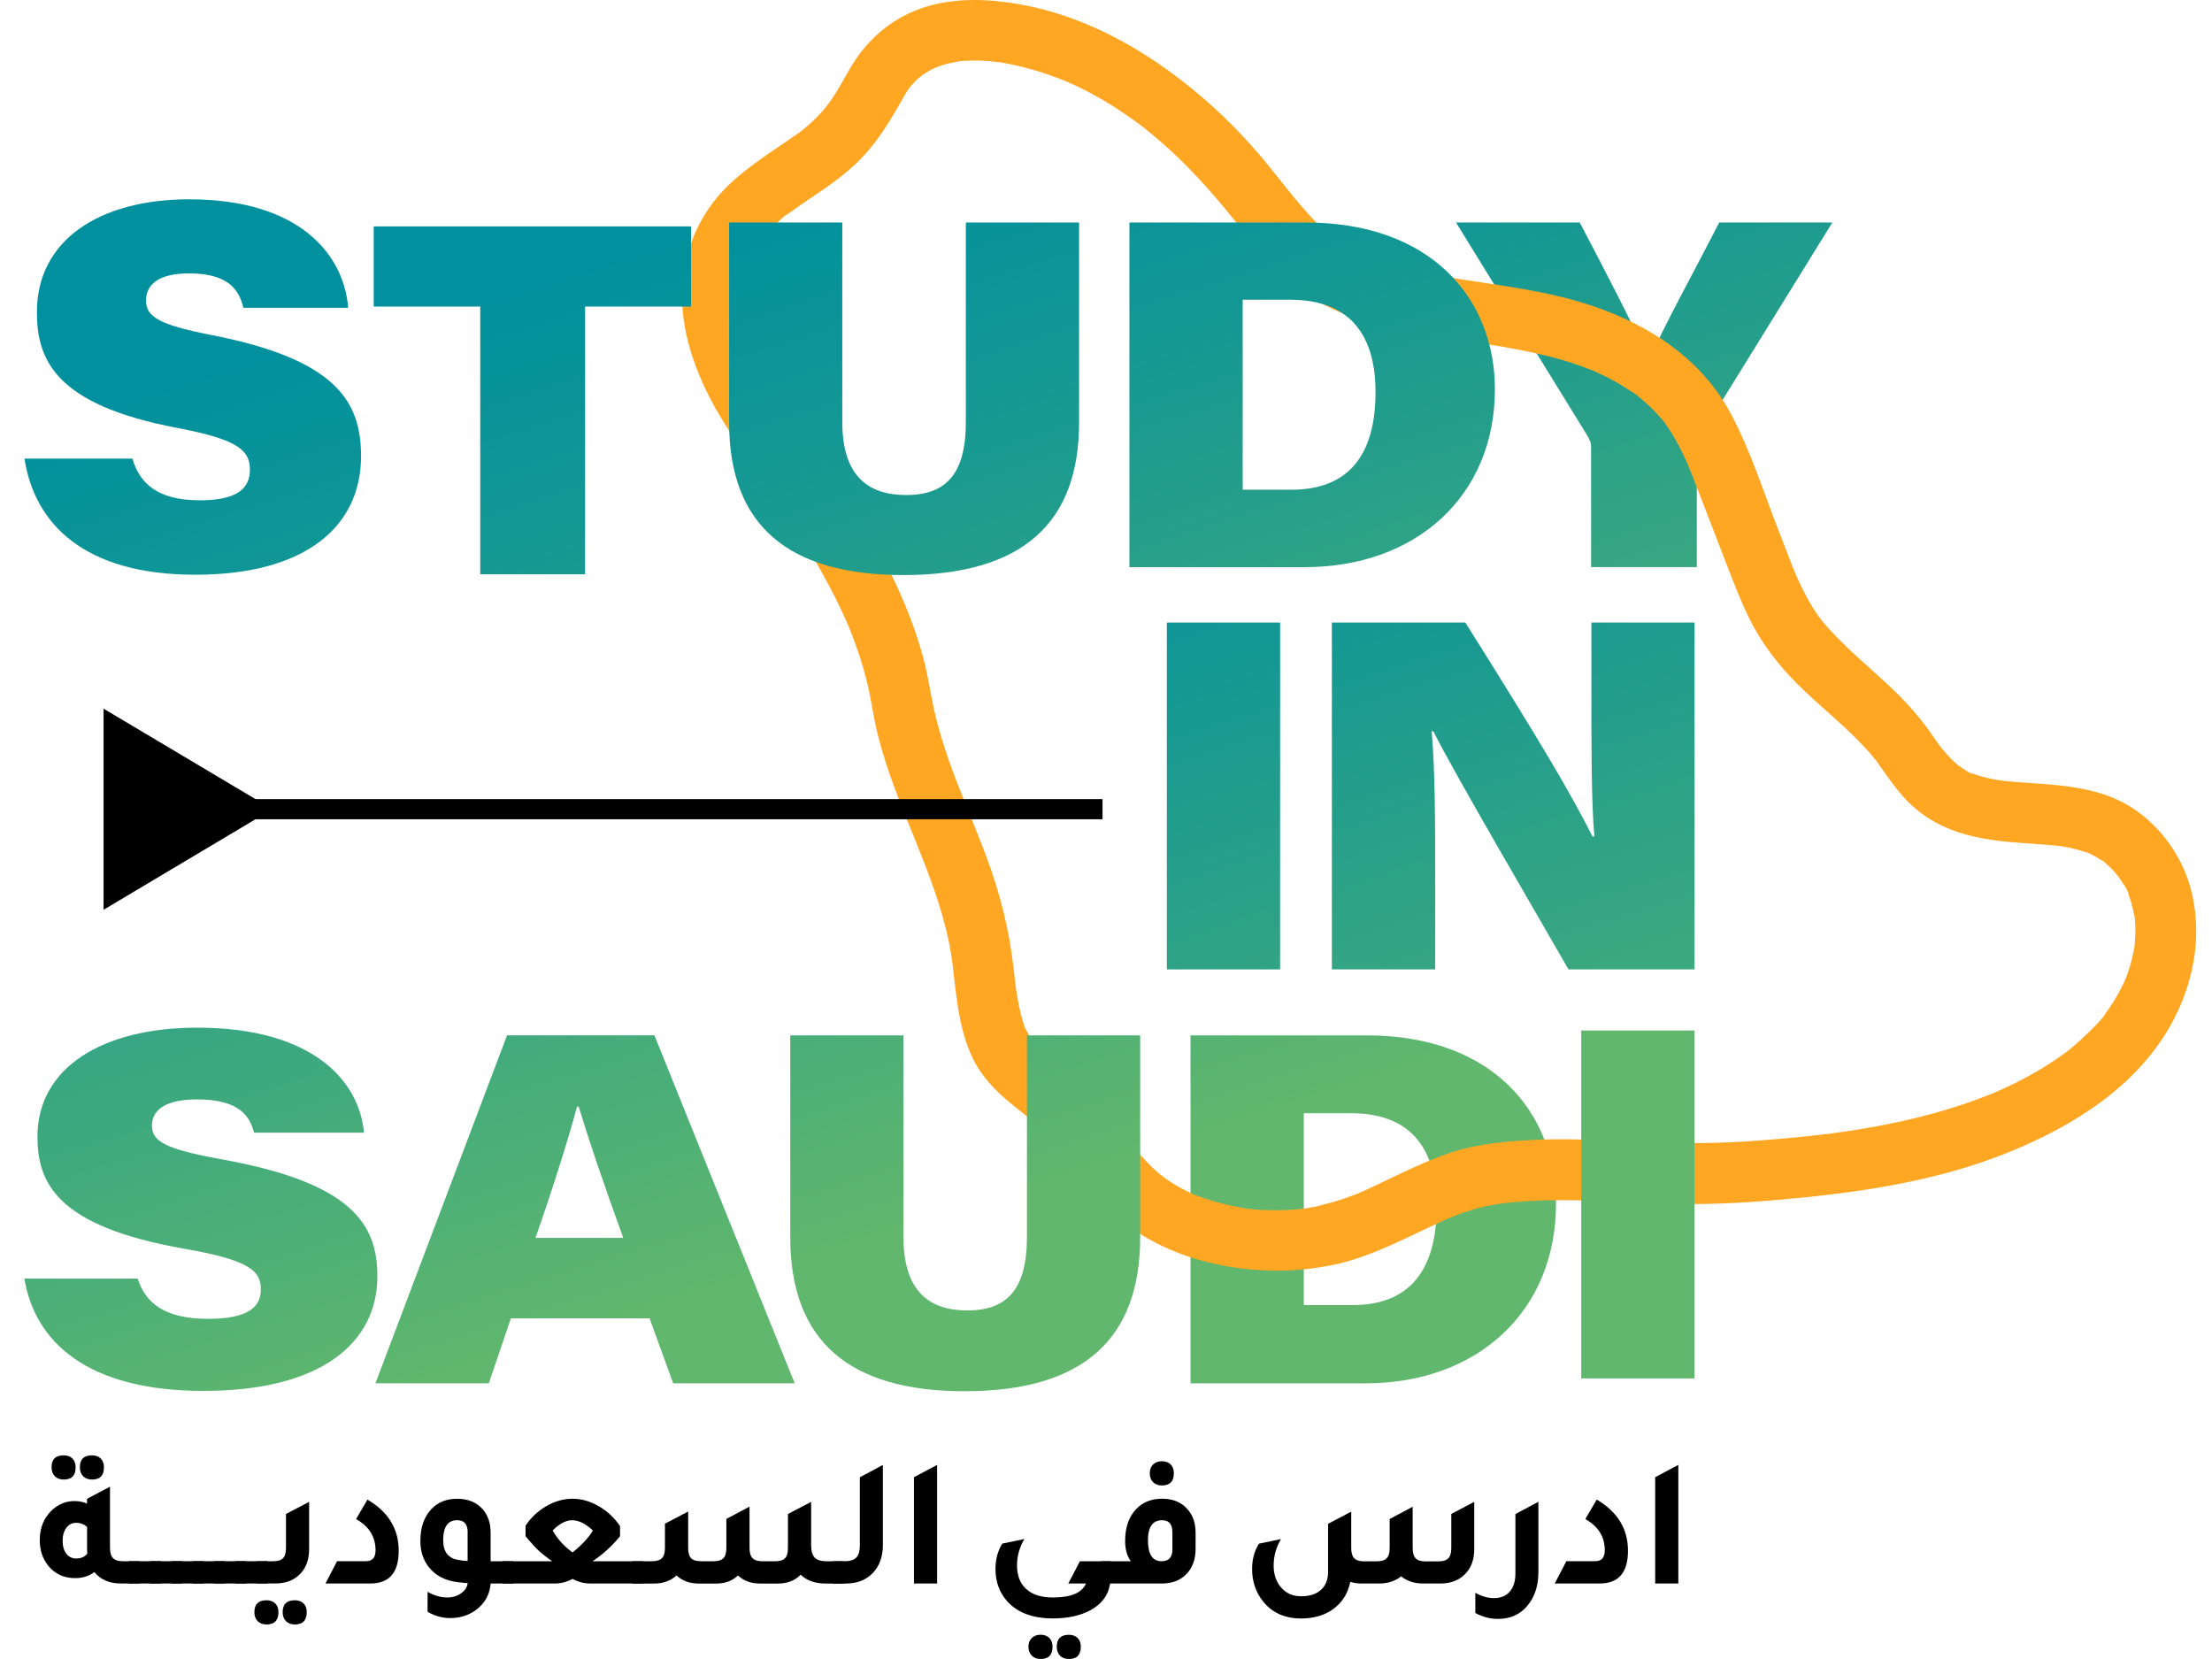 <svg width="80" height="60" viewBox="0 0 80 60" fill="none" xmlns="http://www.w3.org/2000/svg">
<g id="Group 48098405">
<path id="Vector" d="M43.059 37.446H49.433C53.973 37.446 56.275 40.226 56.275 43.536C56.275 47.424 53.431 50.03 49.392 50.03H43.057V37.446H43.059ZM47.154 47.2H48.919C50.946 47.2 51.959 45.978 51.959 43.631C51.959 41.702 51.156 40.285 48.925 40.263H47.154V47.2Z" fill="url(#paint0_linear_24605_184333)"/>
<path id="Vector_2" d="M57.544 20.51V16.191C57.544 15.989 57.493 15.894 57.376 15.703L52.66 8.047H57.133C58.075 9.843 59.063 11.726 59.631 13.043C60.189 11.769 61.217 9.923 62.177 8.047H66.269L61.458 15.826C61.391 15.938 61.368 16.047 61.368 16.256V20.51H57.544Z" fill="url(#paint1_linear_24605_184333)"/>
<g id="Group">
<path id="Vector_3" d="M48.387 45.709C49.76 45.384 50.991 44.689 52.269 44.117C52.35 44.081 52.432 44.044 52.514 44.011C52.294 44.104 52.482 44.026 52.538 44.003C52.69 43.943 52.841 43.887 52.994 43.835C53.301 43.732 53.613 43.646 53.93 43.587C54.022 43.57 54.115 43.555 54.209 43.54C54.422 43.504 54.246 43.532 54.203 43.538C54.395 43.512 54.586 43.493 54.779 43.474C55.133 43.443 55.488 43.424 55.845 43.415C57.289 43.375 58.732 43.484 60.174 43.532C61.588 43.581 62.986 43.512 64.394 43.387C67.182 43.14 70.005 42.738 72.615 41.685C75.005 40.721 77.362 39.251 78.599 36.902C79.317 35.54 79.614 33.988 79.309 32.467C79.044 31.143 78.218 29.919 77.078 29.194C75.974 28.494 74.635 28.4 73.366 28.314C73.103 28.297 72.841 28.279 72.579 28.253C72.501 28.245 72.424 28.236 72.346 28.227C72.086 28.198 72.535 28.258 72.368 28.23C72.204 28.202 72.041 28.176 71.879 28.137C71.756 28.109 71.634 28.075 71.515 28.038C71.455 28.019 71.395 27.998 71.337 27.976C71.326 27.972 71.313 27.967 71.302 27.963C71.189 27.918 71.208 27.928 71.356 27.987C71.268 27.998 71.062 27.838 70.988 27.793C70.934 27.759 70.881 27.722 70.827 27.688C70.736 27.621 70.743 27.629 70.851 27.709C70.806 27.674 70.763 27.636 70.722 27.597C70.618 27.502 70.517 27.399 70.422 27.292C70.373 27.238 70.328 27.184 70.281 27.13C70.242 27.083 70.112 26.932 70.267 27.115C70.057 26.866 69.889 26.581 69.695 26.321C69.302 25.802 68.873 25.323 68.4 24.877C67.539 24.062 66.607 23.324 65.854 22.403C65.678 22.189 65.984 22.596 65.828 22.366C65.788 22.31 65.747 22.254 65.708 22.198C65.618 22.067 65.534 21.933 65.454 21.794C65.282 21.499 65.131 21.193 64.992 20.881C64.977 20.849 64.858 20.563 64.955 20.8C64.925 20.73 64.895 20.657 64.867 20.584C64.804 20.425 64.74 20.266 64.678 20.106C64.544 19.758 64.411 19.413 64.277 19.065C63.744 17.686 63.283 16.235 62.58 14.931C61.291 12.538 58.777 11.258 56.215 10.677C54.797 10.356 53.347 10.204 51.916 9.948C51.229 9.825 50.541 9.681 49.874 9.472C49.719 9.423 49.564 9.369 49.413 9.311C49.36 9.291 49.299 9.272 49.248 9.246C49.487 9.367 49.224 9.233 49.187 9.214C48.892 9.074 48.619 8.906 48.346 8.725C48.103 8.562 48.507 8.87 48.292 8.682C48.226 8.626 48.159 8.572 48.094 8.514C47.985 8.418 47.881 8.321 47.778 8.22C47.55 7.998 47.335 7.765 47.126 7.524C46.706 7.04 46.315 6.533 45.913 6.035C45.099 5.024 44.187 4.097 43.186 3.272C41.375 1.779 39.249 0.583 36.918 0.163C35.847 -0.029 34.747 -0.087 33.684 0.189C32.576 0.477 31.655 1.142 30.999 2.074C30.696 2.504 30.468 2.988 30.182 3.43C30.11 3.544 30.035 3.655 29.954 3.765C29.934 3.795 29.887 3.841 29.876 3.871C29.906 3.832 29.938 3.793 29.968 3.754C29.939 3.789 29.913 3.823 29.885 3.856C29.727 4.049 29.555 4.232 29.372 4.404C29.261 4.506 29.147 4.6 29.033 4.697C28.994 4.731 28.878 4.831 29.067 4.673C29.003 4.727 28.933 4.774 28.863 4.822C28.622 4.996 28.376 5.16 28.129 5.327C27.585 5.695 27.044 6.074 26.549 6.509C25.45 7.479 24.813 8.762 24.688 10.217C24.564 11.643 25.003 13.072 25.642 14.329C26.259 15.545 27.1 16.627 27.866 17.75C28.624 18.861 29.355 19.994 29.984 21.183C30.128 21.456 30.268 21.731 30.401 22.011C30.466 22.149 30.532 22.289 30.595 22.43C30.633 22.514 30.67 22.598 30.706 22.684C30.605 22.448 30.734 22.756 30.752 22.803C31.001 23.425 31.21 24.062 31.367 24.714C31.518 25.348 31.599 25.994 31.759 26.627C31.922 27.266 32.129 27.89 32.359 28.509C32.815 29.74 33.355 30.937 33.785 32.178C33.999 32.802 34.188 33.435 34.321 34.081C34.352 34.234 34.38 34.389 34.405 34.545C34.41 34.582 34.459 34.896 34.42 34.629C34.433 34.722 34.444 34.817 34.455 34.913C34.496 35.258 34.532 35.606 34.578 35.951C34.683 36.745 34.821 37.513 35.165 38.243C35.41 38.767 35.802 39.232 36.226 39.62C36.602 39.964 37.017 40.261 37.401 40.592C37.581 40.745 37.755 40.907 37.915 41.079C38.014 41.188 38.113 41.3 38.199 41.419C38.181 41.393 38.055 41.233 38.173 41.388C38.237 41.47 38.298 41.554 38.362 41.636C39.01 42.494 39.64 43.398 40.48 44.083C41.504 44.919 42.711 45.451 44.002 45.722C45.458 46.039 46.939 46.034 48.387 45.709C48.947 45.584 49.331 44.904 49.155 44.358C48.964 43.77 48.406 43.456 47.804 43.59C47.638 43.628 47.47 43.661 47.3 43.689C47.24 43.699 47.027 43.732 47.268 43.699C47.176 43.712 47.083 43.721 46.99 43.73C46.65 43.762 46.306 43.775 45.964 43.768C45.657 43.762 45.336 43.753 45.032 43.7C45.271 43.742 45.06 43.702 45 43.693C44.923 43.68 44.847 43.667 44.77 43.654C44.587 43.618 44.404 43.579 44.223 43.532C43.92 43.456 43.623 43.364 43.33 43.256C43.255 43.228 43.165 43.205 43.096 43.166C43.3 43.284 43.191 43.209 43.135 43.181C42.995 43.116 42.857 43.05 42.721 42.977C42.489 42.852 42.272 42.708 42.053 42.557C41.951 42.486 42.052 42.494 42.111 42.604C42.089 42.561 41.992 42.507 41.955 42.475C41.852 42.389 41.753 42.297 41.656 42.204C41.312 41.873 41.007 41.505 40.71 41.132C40.553 40.935 40.862 41.33 40.706 41.128C40.677 41.089 40.649 41.051 40.619 41.012C40.544 40.913 40.469 40.816 40.395 40.717C40.181 40.435 39.968 40.153 39.75 39.874C39.122 39.069 38.231 38.565 37.53 37.836C37.514 37.819 37.321 37.575 37.303 37.578C37.331 37.616 37.36 37.653 37.388 37.691C37.36 37.653 37.334 37.616 37.306 37.577C37.28 37.537 37.254 37.498 37.23 37.459C37.159 37.345 37.101 37.227 37.041 37.108C36.972 36.968 37.121 37.365 37.052 37.124C37.028 37.039 36.996 36.955 36.972 36.87C36.875 36.536 36.815 36.196 36.759 35.854C36.751 35.807 36.725 35.639 36.759 35.865C36.746 35.772 36.734 35.677 36.723 35.583C36.701 35.395 36.68 35.206 36.658 35.017C36.499 33.646 36.181 32.351 35.701 31.057C35.26 29.869 34.741 28.71 34.321 27.513C34.108 26.904 33.919 26.287 33.779 25.658C33.639 25.021 33.553 24.376 33.379 23.745C32.671 21.167 31.253 18.843 29.758 16.651C29.011 15.555 28.191 14.495 27.578 13.313C27.507 13.177 27.438 13.037 27.374 12.896C27.376 12.898 27.251 12.62 27.317 12.773C27.38 12.921 27.272 12.659 27.272 12.657C27.158 12.358 27.062 12.054 26.989 11.742C26.956 11.6 26.932 11.456 26.904 11.314C26.848 11.026 26.922 11.553 26.896 11.26C26.89 11.202 26.885 11.144 26.879 11.086C26.853 10.754 26.866 10.428 26.894 10.098C26.909 9.924 26.836 10.363 26.898 10.094C26.917 10.012 26.93 9.928 26.95 9.844C26.984 9.706 27.023 9.569 27.07 9.437C27.087 9.39 27.105 9.323 27.13 9.278C26.995 9.519 27.139 9.272 27.16 9.229C27.234 9.082 27.32 8.94 27.412 8.801C27.43 8.773 27.473 8.695 27.505 8.669C27.311 8.822 27.481 8.7 27.533 8.639C27.619 8.538 27.711 8.439 27.804 8.344C27.898 8.248 27.997 8.157 28.096 8.069C28.135 8.034 28.411 7.746 28.467 7.761C28.436 7.785 28.404 7.809 28.372 7.834C28.415 7.802 28.458 7.768 28.501 7.736C28.544 7.705 28.589 7.673 28.632 7.641C28.751 7.555 28.875 7.469 28.996 7.385C29.239 7.219 29.485 7.055 29.728 6.886C30.237 6.535 30.737 6.16 31.163 5.711C31.535 5.321 31.858 4.88 32.144 4.422C32.282 4.202 32.413 3.978 32.542 3.752C32.608 3.638 32.669 3.524 32.736 3.412C32.766 3.363 32.796 3.315 32.828 3.266C32.847 3.238 33.015 3.003 32.899 3.159C32.787 3.311 32.918 3.141 32.936 3.118C32.977 3.07 33.022 3.023 33.067 2.976C33.14 2.902 33.217 2.829 33.295 2.762C33.323 2.737 33.364 2.711 33.39 2.683C33.202 2.889 33.28 2.769 33.366 2.709C33.467 2.642 33.57 2.579 33.676 2.521C33.764 2.474 33.859 2.437 33.947 2.39C33.637 2.556 33.932 2.403 34.024 2.373C34.239 2.304 34.455 2.259 34.678 2.218C34.906 2.175 34.399 2.244 34.631 2.224C34.672 2.22 34.713 2.214 34.756 2.21C34.872 2.201 34.986 2.194 35.102 2.192C35.337 2.186 35.572 2.194 35.806 2.212C35.924 2.222 36.045 2.248 36.161 2.25C36.144 2.25 35.879 2.207 36.064 2.237C36.129 2.248 36.193 2.257 36.258 2.268C36.495 2.309 36.731 2.36 36.966 2.418C37.405 2.528 37.837 2.664 38.261 2.825C38.358 2.862 38.455 2.9 38.55 2.939C38.621 2.967 38.818 3.068 38.513 2.922C38.558 2.945 38.605 2.961 38.651 2.982C38.932 3.105 39.208 3.242 39.477 3.386C40.028 3.681 40.557 4.019 41.063 4.389C41.123 4.434 41.183 4.477 41.243 4.521C41.289 4.557 41.45 4.682 41.271 4.54C41.388 4.633 41.506 4.727 41.62 4.822C41.874 5.031 42.123 5.248 42.365 5.472C43.3 6.33 44.101 7.281 44.892 8.269C45.706 9.287 46.588 10.313 47.748 10.948C48.953 11.607 50.323 11.897 51.664 12.123C53.08 12.36 54.513 12.517 55.911 12.861C56.465 12.997 57.015 13.167 57.545 13.378C57.598 13.399 57.855 13.477 57.587 13.393C57.65 13.412 57.714 13.449 57.773 13.477C57.897 13.533 58.02 13.593 58.141 13.655C58.418 13.797 58.689 13.954 58.947 14.126C59.053 14.197 59.19 14.266 59.277 14.357C59.126 14.197 59.195 14.29 59.245 14.333C59.307 14.385 59.371 14.436 59.431 14.488C59.655 14.68 59.866 14.89 60.06 15.112C60.105 15.162 60.146 15.217 60.191 15.267C60.301 15.392 60.041 15.052 60.193 15.271C60.277 15.394 60.365 15.514 60.443 15.641C60.621 15.925 60.776 16.224 60.918 16.526C60.957 16.61 60.992 16.694 61.032 16.776C61.153 17.047 60.979 16.64 61.047 16.81C61.11 16.967 61.174 17.122 61.235 17.279C61.368 17.617 61.497 17.957 61.628 18.295C61.887 18.97 62.147 19.644 62.409 20.317C62.668 20.991 62.926 21.669 63.242 22.321C63.55 22.956 63.941 23.534 64.394 24.075C65.121 24.946 66.018 25.646 66.838 26.424C67.053 26.627 67.264 26.837 67.464 27.055C67.556 27.154 67.645 27.257 67.731 27.36C67.767 27.401 67.8 27.444 67.834 27.485C67.909 27.58 67.901 27.571 67.814 27.457C67.847 27.5 67.879 27.545 67.911 27.589C68.297 28.127 68.665 28.695 69.159 29.144C70.181 30.074 71.464 30.351 72.804 30.463C73.357 30.509 73.91 30.537 74.461 30.593C74.734 30.621 74.21 30.549 74.48 30.595C74.53 30.605 74.582 30.612 74.633 30.62C74.76 30.642 74.887 30.668 75.012 30.698C75.148 30.732 75.285 30.769 75.419 30.814C75.462 30.829 75.571 30.846 75.6 30.879C75.457 30.816 75.44 30.81 75.55 30.859C75.573 30.87 75.597 30.881 75.619 30.892C75.748 30.954 75.871 31.025 75.991 31.102C76.038 31.131 76.118 31.169 76.152 31.212C76.118 31.186 76.086 31.161 76.053 31.135C76.094 31.167 76.133 31.201 76.172 31.236C76.269 31.322 76.363 31.413 76.451 31.509C76.486 31.546 76.518 31.587 76.553 31.627C76.628 31.72 76.621 31.707 76.527 31.587C76.559 31.628 76.589 31.671 76.619 31.714C76.751 31.905 76.959 32.168 77.004 32.402C76.959 32.166 76.968 32.316 76.996 32.396C77.019 32.458 77.041 32.52 77.06 32.583C77.108 32.734 77.147 32.888 77.177 33.043C77.187 33.091 77.246 33.366 77.194 33.099C77.205 33.157 77.207 33.222 77.213 33.28C77.226 33.431 77.23 33.583 77.228 33.734C77.226 33.9 77.209 34.066 77.198 34.233C77.185 34.412 77.252 33.969 77.194 34.257C77.174 34.361 77.155 34.466 77.132 34.569C77.062 34.881 76.963 35.184 76.845 35.48C76.86 35.443 76.936 35.282 76.847 35.469C76.808 35.551 76.77 35.634 76.727 35.714C76.652 35.858 76.574 36 76.49 36.14C76.421 36.256 76.346 36.368 76.271 36.478C76.234 36.534 76.195 36.588 76.155 36.642C76.114 36.699 76.026 36.857 76.157 36.644C76.008 36.887 75.769 37.106 75.569 37.306C75.378 37.496 75.18 37.679 74.973 37.853C74.911 37.905 74.848 37.956 74.784 38.008C74.579 38.178 74.919 37.911 74.782 38.01C74.65 38.105 74.521 38.202 74.386 38.294C73.904 38.623 73.398 38.914 72.875 39.174C72.609 39.305 72.338 39.43 72.066 39.546C72.301 39.447 72.01 39.566 71.98 39.579C71.922 39.602 71.864 39.626 71.804 39.648C71.629 39.716 71.453 39.781 71.275 39.844C70.005 40.293 68.69 40.601 67.363 40.824C67.053 40.876 66.743 40.921 66.433 40.965C66.121 41.01 66.665 40.937 66.351 40.977C66.289 40.984 66.225 40.992 66.164 41.001C65.977 41.023 65.79 41.046 65.603 41.066C64.934 41.141 64.264 41.201 63.591 41.251C62.216 41.358 60.854 41.363 59.475 41.304C58.069 41.242 56.66 41.154 55.251 41.236C54.526 41.279 53.785 41.35 53.076 41.515C52.396 41.672 51.746 41.944 51.111 42.23C50.554 42.48 50.011 42.757 49.456 43.011C49.375 43.048 49.293 43.084 49.211 43.119C49.168 43.14 49.019 43.207 49.228 43.114C49.093 43.175 48.953 43.226 48.815 43.276C48.48 43.4 48.14 43.501 47.795 43.581C47.236 43.714 46.849 44.382 47.027 44.931C47.225 45.524 47.787 45.851 48.387 45.709Z" fill="#FFA622"/>
</g>
<path id="Vector_4" d="M4.789 16.586C5.041 17.447 5.658 18.094 7.222 18.094C8.608 18.094 9.038 17.642 9.038 16.993C9.038 16.304 8.653 15.899 6.403 15.475C1.972 14.634 1.335 12.994 1.335 11.281C1.335 8.708 3.567 7.208 6.846 7.208C10.835 7.208 12.438 9.209 12.593 11.131H8.802C8.666 10.552 8.328 9.887 6.839 9.887C5.783 9.887 5.282 10.259 5.282 10.87C5.282 11.469 5.783 11.751 7.646 12.117C12.18 12.997 13.058 14.54 13.058 16.498C13.058 18.979 11.134 20.786 7.059 20.786C3.035 20.786 1.245 18.936 0.886 16.586H4.789Z" fill="url(#paint2_linear_24605_184333)"/>
<path id="Vector_5" d="M17.369 11.088H13.516V8.188H24.991V11.088H21.161V20.77H17.369V11.088Z" fill="url(#paint3_linear_24605_184333)"/>
<path id="Vector_6" d="M30.463 8.047V15.264C30.463 17.246 31.426 17.904 32.773 17.904C34.187 17.904 34.931 17.177 34.931 15.264V8.047H39.026V15.283C39.026 18.905 36.991 20.798 32.672 20.798C28.507 20.798 26.37 19.006 26.37 15.279V8.047H30.463Z" fill="url(#paint4_linear_24605_184333)"/>
<path id="Vector_7" d="M40.847 8.047H47.224C51.764 8.047 54.065 10.801 54.065 14.08C54.065 17.93 51.222 20.512 47.182 20.512H40.847V8.047ZM44.943 17.711H46.708C48.735 17.711 49.748 16.501 49.748 14.177C49.748 12.264 48.944 10.863 46.714 10.84H44.943V17.711Z" fill="url(#paint5_linear_24605_184333)"/>
<path id="Vector_8" d="M46.297 22.516V35.06H42.201V22.516H46.297Z" fill="url(#paint6_linear_24605_184333)"/>
<path id="Vector_9" d="M48.169 35.06V22.516H52.997C55.82 27.009 56.774 28.639 57.596 30.253H57.664C57.55 29.075 57.555 26.805 57.555 24.729V22.516H61.286V35.06H56.726C55.732 33.317 52.599 27.976 51.84 26.45H51.779C51.9 27.883 51.906 29.549 51.906 32.01V35.06H48.169Z" fill="url(#paint7_linear_24605_184333)"/>
<path id="Vector_10" d="M4.979 46.241C5.245 47.074 5.891 47.698 7.53 47.698C8.983 47.698 9.435 47.261 9.435 46.633C9.435 45.967 9.032 45.574 6.672 45.163C2.024 44.351 1.355 42.763 1.355 41.107C1.355 38.619 3.698 37.167 7.135 37.167C11.319 37.167 13 39.103 13.163 40.964H9.187C9.045 40.403 8.688 39.761 7.128 39.761C6.02 39.761 5.495 40.121 5.495 40.711C5.495 41.292 6.02 41.565 7.972 41.92C12.727 42.772 13.648 44.265 13.648 46.157C13.648 48.558 11.631 50.304 7.356 50.304C3.135 50.304 1.258 48.515 0.882 46.243H4.979V46.241Z" fill="url(#paint8_linear_24605_184333)"/>
<path id="Vector_11" d="M18.476 47.681L17.68 50.028H13.578L18.338 37.444H23.668L28.741 50.028H24.346L23.493 47.681H18.476ZM22.542 44.771C21.72 42.507 21.247 41.074 20.929 40.022H20.868C20.595 41.062 20.036 42.848 19.367 44.771H22.542Z" fill="url(#paint9_linear_24605_184333)"/>
<path id="Vector_12" d="M32.674 37.446V44.73C32.674 46.731 33.636 47.394 34.983 47.394C36.398 47.394 37.141 46.661 37.141 44.73V37.446H41.236V44.748C41.236 48.404 39.202 50.316 34.882 50.316C30.718 50.316 28.581 48.507 28.581 44.745V37.446H32.674Z" fill="url(#paint10_linear_24605_184333)"/>
<path id="Vector_13" d="M61.283 37.269V49.852H57.188V37.269H61.283Z" fill="url(#paint11_linear_24605_184333)"/>
<g id="Group_2">
<g id="Group_3">
<path id="Vector_14" d="M39.874 28.901H9.196V29.63H39.874V28.901Z" fill="black"/>
</g>
<g id="Group_4">
<g id="Group_5">
<path id="Vector_15" d="M3.746 25.63L9.852 29.265L3.746 32.903V25.63Z" fill="black"/>
</g>
</g>
</g>
<g id="Group_6">
<path id="Vector_16" d="M4.451 56.464H5.049V57.269H4.371C3.958 57.269 3.638 57.131 3.412 56.856C3.222 57.002 2.988 57.075 2.714 57.075C2.306 57.075 1.979 56.922 1.736 56.615C1.537 56.363 1.438 56.059 1.438 55.704C1.438 55.265 1.579 54.908 1.863 54.633C2.103 54.403 2.379 54.288 2.695 54.288C2.859 54.288 3.009 54.319 3.147 54.381V54.207L3.978 53.768V55.982C3.978 56.156 4.016 56.277 4.089 56.352C4.161 56.427 4.283 56.464 4.451 56.464ZM2.304 53.51C2.172 53.51 2.065 53.471 1.985 53.391C1.905 53.31 1.865 53.202 1.865 53.066C1.865 52.778 2.011 52.634 2.304 52.634C2.437 52.634 2.544 52.673 2.62 52.75C2.699 52.829 2.736 52.933 2.736 53.066C2.736 53.363 2.592 53.51 2.304 53.51ZM3.149 55.22C3.033 55.123 2.902 55.074 2.757 55.074C2.611 55.074 2.491 55.134 2.402 55.253C2.31 55.373 2.265 55.53 2.265 55.726C2.265 55.922 2.31 56.075 2.398 56.191C2.486 56.307 2.609 56.365 2.764 56.365C2.932 56.365 3.063 56.307 3.156 56.191C3.153 56.156 3.149 56.1 3.149 56.025V55.22ZM3.328 53.51C3.196 53.51 3.089 53.471 3.009 53.391C2.928 53.31 2.889 53.202 2.889 53.066C2.889 52.778 3.035 52.634 3.328 52.634C3.461 52.634 3.565 52.673 3.644 52.75C3.722 52.829 3.76 52.933 3.76 53.066C3.76 53.363 3.616 53.51 3.328 53.51Z" fill="black"/>
<path id="Vector_17" d="M4.651 57.267V56.463H5.82V57.269H4.651V57.267Z" fill="black"/>
<path id="Vector_18" d="M5.423 57.267V56.463H6.592V57.269H5.423V57.267Z" fill="black"/>
<path id="Vector_19" d="M6.194 57.267V56.463H7.363V57.269H6.194V57.267Z" fill="black"/>
<path id="Vector_20" d="M6.966 57.267V56.463H8.135V57.269H6.966V57.267Z" fill="black"/>
<path id="Vector_21" d="M7.737 57.267V56.463H8.907V57.269H7.737V57.267Z" fill="black"/>
<path id="Vector_22" d="M8.509 57.267V56.463H9.679V57.269H8.509V57.267Z" fill="black"/>
<path id="Vector_23" d="M9.639 58.751C9.506 58.751 9.4 58.712 9.319 58.631C9.239 58.551 9.2 58.443 9.2 58.306C9.2 58.019 9.345 57.875 9.639 57.875C9.771 57.875 9.876 57.914 9.954 57.991C10.033 58.069 10.07 58.174 10.07 58.306C10.07 58.603 9.926 58.751 9.639 58.751ZM9.28 57.268V56.464H9.878C10.046 56.464 10.166 56.427 10.237 56.354C10.308 56.281 10.343 56.158 10.343 55.984V54.755L11.18 54.316V56.025C11.18 56.429 11.057 56.743 10.808 56.969C10.592 57.169 10.308 57.268 9.956 57.268H9.28ZM10.663 58.751C10.53 58.751 10.423 58.712 10.343 58.631C10.263 58.551 10.223 58.443 10.223 58.306C10.223 58.019 10.369 57.875 10.663 57.875C10.795 57.875 10.902 57.914 10.978 57.991C11.057 58.069 11.094 58.174 11.094 58.306C11.094 58.603 10.95 58.751 10.663 58.751Z" fill="black"/>
<path id="Vector_24" d="M11.773 57.267L12.191 56.462H13.241C13.467 56.462 13.582 56.331 13.582 56.07C13.582 55.579 13.346 55.201 12.877 54.94L13.29 54.235C14.043 54.678 14.42 55.295 14.42 56.085C14.42 56.875 14.078 57.269 13.396 57.269H11.773V57.267Z" fill="black"/>
<path id="Vector_25" d="M18.564 56.464V57.269H17.745C17.714 57.669 17.536 57.986 17.213 58.227C16.948 58.422 16.636 58.52 16.282 58.52C16.002 58.52 15.731 58.446 15.464 58.294V57.57C15.703 57.708 15.943 57.775 16.182 57.775C16.369 57.775 16.533 57.725 16.677 57.622C16.821 57.519 16.899 57.398 16.912 57.256C16.877 57.252 16.821 57.246 16.746 57.243C16.671 57.233 16.613 57.228 16.572 57.222C16.116 57.174 15.763 56.994 15.515 56.684C15.305 56.423 15.203 56.105 15.203 55.733C15.203 55.246 15.335 54.861 15.602 54.577C15.838 54.328 16.148 54.205 16.533 54.205C16.927 54.205 17.235 54.332 17.458 54.584C17.648 54.801 17.744 55.085 17.744 55.436V56.464H18.564ZM16.914 55.419C16.914 55.126 16.787 54.98 16.535 54.98C16.198 54.98 16.028 55.221 16.028 55.705C16.028 56.135 16.223 56.374 16.613 56.423C16.675 56.436 16.776 56.447 16.912 56.456V55.419H16.914Z" fill="black"/>
<path id="Vector_26" d="M21.43 56.464H23.259L23.272 57.269H21.35C21.124 57.269 20.911 57.213 20.711 57.103C20.502 57.213 20.291 57.269 20.072 57.269H18.163V56.464H19.971C19.771 56.326 19.605 56.195 19.472 56.072C19.398 56.005 19.282 55.881 19.127 55.7C19.078 55.642 19.037 55.595 19.007 55.56V55.181C19.201 54.884 19.454 54.646 19.762 54.469C20.07 54.291 20.386 54.204 20.709 54.204C21.029 54.204 21.342 54.293 21.653 54.473C21.963 54.652 22.221 54.893 22.424 55.194V55.56C22.131 55.919 21.798 56.219 21.43 56.464ZM20.705 56.145C21.038 55.883 21.285 55.62 21.443 55.352C21.178 55.104 20.926 54.981 20.692 54.981C20.466 54.981 20.231 55.106 19.988 55.352C20.16 55.659 20.399 55.922 20.705 56.145Z" fill="black"/>
<path id="Vector_27" d="M22.872 57.267V56.464H23.576C23.745 56.464 23.866 56.426 23.939 56.354C24.012 56.281 24.049 56.157 24.049 55.984V55.106L24.888 54.667V55.984C24.888 56.157 24.923 56.279 24.994 56.354C25.065 56.426 25.185 56.464 25.353 56.464H25.805C25.973 56.464 26.093 56.426 26.164 56.354C26.235 56.281 26.27 56.157 26.27 55.984V54.934L27.108 54.489V55.986C27.108 56.159 27.145 56.281 27.218 56.355C27.291 56.43 27.412 56.466 27.58 56.466H28.032C28.2 56.466 28.32 56.428 28.391 56.355C28.462 56.283 28.497 56.159 28.497 55.986V54.756L29.336 54.317V55.881C29.336 56.094 29.379 56.245 29.465 56.333C29.551 56.421 29.697 56.466 29.901 56.466H30.512V57.271H29.854C29.482 57.271 29.181 57.164 28.955 56.952C28.755 57.161 28.488 57.267 28.15 57.271H27.492C27.163 57.271 26.896 57.174 26.687 56.978C26.497 57.168 26.244 57.265 25.929 57.271H25.271C24.942 57.271 24.675 57.174 24.466 56.978C24.256 57.172 23.989 57.271 23.66 57.271H22.872V57.267Z" fill="black"/>
<path id="Vector_28" d="M30.116 57.267V56.464H30.534C30.738 56.464 30.884 56.419 30.97 56.331C31.055 56.244 31.098 56.092 31.098 55.88V53.427L31.93 52.982V55.887C31.93 56.317 31.799 56.66 31.538 56.918C31.298 57.154 30.979 57.271 30.579 57.271H30.116V57.267Z" fill="black"/>
<path id="Vector_29" d="M33.055 57.267V53.425L33.892 52.98V57.269H33.055V57.267Z" fill="black"/>
<path id="Vector_30" d="M40.147 57.267C40.094 57.675 39.863 57.994 39.456 58.226C39.087 58.429 38.628 58.532 38.079 58.532C37.343 58.532 36.788 58.321 36.416 57.901C36.141 57.585 36.003 57.2 36.003 56.744C36.003 56.395 36.085 56.089 36.249 55.827L37.047 55.661C36.87 55.961 36.782 56.279 36.782 56.611C36.782 56.983 36.892 57.269 37.115 57.469C37.337 57.673 37.658 57.775 38.079 57.775C38.734 57.775 39.134 57.607 39.276 57.269H38.637L39.056 56.464H40.166V57.269H40.147V57.267ZM37.634 60C37.501 60 37.395 59.959 37.315 59.877C37.234 59.795 37.195 59.688 37.195 59.554C37.195 59.425 37.234 59.32 37.315 59.242C37.395 59.162 37.501 59.122 37.634 59.122C37.767 59.122 37.871 59.162 37.95 59.238C38.028 59.317 38.066 59.421 38.066 59.554C38.066 59.853 37.922 60 37.634 60ZM38.658 60C38.525 60 38.419 59.961 38.338 59.881C38.258 59.8 38.219 59.692 38.219 59.556C38.219 59.268 38.364 59.124 38.658 59.124C38.79 59.124 38.897 59.163 38.974 59.24C39.052 59.319 39.089 59.423 39.089 59.556C39.089 59.853 38.946 60 38.658 60Z" fill="black"/>
<path id="Vector_31" d="M39.827 57.267V56.464H40.897C40.759 56.273 40.692 56.029 40.692 55.732C40.692 55.244 40.824 54.859 41.092 54.575C41.331 54.327 41.643 54.203 42.029 54.203C42.424 54.203 42.73 54.331 42.947 54.583C43.141 54.799 43.24 55.083 43.24 55.435V56.032C43.236 56.413 43.122 56.716 42.9 56.937C42.683 57.159 42.388 57.269 42.016 57.269H39.827V57.267ZM42.401 55.42C42.401 55.126 42.278 54.981 42.029 54.981C41.688 54.981 41.517 55.222 41.517 55.705C41.517 56.212 41.682 56.464 42.009 56.464C42.27 56.464 42.401 56.322 42.401 56.038V55.42ZM42.022 53.723C41.889 53.723 41.783 53.684 41.702 53.604C41.622 53.523 41.583 53.415 41.583 53.279C41.583 53.15 41.622 53.045 41.702 52.967C41.783 52.886 41.889 52.847 42.022 52.847C42.154 52.847 42.261 52.886 42.338 52.963C42.416 53.041 42.453 53.146 42.453 53.279C42.455 53.576 42.31 53.723 42.022 53.723Z" fill="black"/>
<path id="Vector_32" d="M52.486 54.755L53.318 54.316V56.025C53.318 56.425 53.196 56.737 52.952 56.963C52.739 57.163 52.46 57.264 52.113 57.27H51.481C51.153 57.27 50.885 57.184 50.676 57.01C50.467 57.178 50.205 57.266 49.891 57.27H49.252C49.101 57.27 48.963 57.249 48.834 57.21C48.75 57.636 48.535 57.97 48.189 58.215C47.879 58.428 47.502 58.534 47.059 58.534C46.461 58.534 45.998 58.323 45.669 57.903C45.411 57.574 45.284 57.189 45.284 56.746C45.284 56.397 45.366 56.091 45.531 55.829L46.329 55.663C46.151 55.964 46.063 56.281 46.063 56.614C46.063 56.95 46.158 57.223 46.349 57.432C46.53 57.632 46.768 57.731 47.061 57.731C47.367 57.731 47.605 57.653 47.776 57.497C47.947 57.342 48.032 57.126 48.032 56.845V55.11L48.869 54.671V55.988C48.869 56.162 48.907 56.283 48.98 56.358C49.053 56.432 49.174 56.468 49.342 56.468H49.787C49.955 56.468 50.076 56.431 50.149 56.358C50.222 56.285 50.259 56.162 50.259 55.988V54.938L51.091 54.493V55.99C51.091 56.163 51.128 56.285 51.201 56.36C51.274 56.434 51.395 56.47 51.563 56.47H52.016C52.184 56.47 52.305 56.432 52.378 56.36C52.451 56.287 52.488 56.163 52.488 55.99V54.755H52.486Z" fill="black"/>
<path id="Vector_33" d="M55.638 56.856C55.638 57.37 55.496 57.786 55.212 58.106C54.951 58.403 54.605 58.55 54.175 58.55C53.895 58.55 53.624 58.48 53.357 58.337V57.605C53.587 57.734 53.813 57.798 54.035 57.798C54.278 57.798 54.469 57.719 54.603 57.562C54.738 57.405 54.807 57.187 54.807 56.907V54.758L55.638 54.313V56.856Z" fill="black"/>
<path id="Vector_34" d="M56.231 57.267L56.65 56.462H57.699C57.925 56.462 58.039 56.331 58.039 56.07C58.039 55.579 57.804 55.201 57.335 54.94L57.748 54.235C58.501 54.678 58.878 55.295 58.878 56.085C58.878 56.875 58.536 57.269 57.855 57.269H56.231V57.267Z" fill="black"/>
<path id="Vector_35" d="M59.862 57.267V53.425L60.699 52.98V57.269H59.862V57.267Z" fill="black"/>
</g>
</g>
<defs>
<linearGradient id="paint0_linear_24605_184333" x1="36.275" y1="4.094" x2="47.602" y2="39.766" gradientUnits="userSpaceOnUse">
<stop stop-color="#00909E"/>
<stop offset="0.26" stop-color="#159893"/>
<stop offset="0.792" stop-color="#4AAE78"/>
<stop offset="1" stop-color="#60B76D"/>
</linearGradient>
<linearGradient id="paint1_linear_24605_184333" x1="56.279" y1="-1.982" x2="67.37" y2="32.945" gradientUnits="userSpaceOnUse">
<stop stop-color="#00909E"/>
<stop offset="0.26" stop-color="#159893"/>
<stop offset="0.792" stop-color="#4AAE78"/>
<stop offset="1" stop-color="#60B76D"/>
</linearGradient>
<linearGradient id="paint2_linear_24605_184333" x1="6.587" y1="13.329" x2="18.174" y2="49.818" gradientUnits="userSpaceOnUse">
<stop stop-color="#00909E"/>
<stop offset="0.26" stop-color="#159893"/>
<stop offset="0.792" stop-color="#4AAE78"/>
<stop offset="1" stop-color="#60B76D"/>
</linearGradient>
<linearGradient id="paint3_linear_24605_184333" x1="19.319" y1="9.842" x2="30.505" y2="45.069" gradientUnits="userSpaceOnUse">
<stop stop-color="#00909E"/>
<stop offset="0.26" stop-color="#159893"/>
<stop offset="0.792" stop-color="#4AAE78"/>
<stop offset="1" stop-color="#60B76D"/>
</linearGradient>
<linearGradient id="paint4_linear_24605_184333" x1="30.723" y1="6.052" x2="41.964" y2="41.452" gradientUnits="userSpaceOnUse">
<stop stop-color="#00909E"/>
<stop offset="0.26" stop-color="#159893"/>
<stop offset="0.792" stop-color="#4AAE78"/>
<stop offset="1" stop-color="#60B76D"/>
</linearGradient>
<linearGradient id="paint5_linear_24605_184333" x1="42.837" y1="2.241" x2="54.078" y2="37.639" gradientUnits="userSpaceOnUse">
<stop stop-color="#00909E"/>
<stop offset="0.26" stop-color="#159893"/>
<stop offset="0.792" stop-color="#4AAE78"/>
<stop offset="1" stop-color="#60B76D"/>
</linearGradient>
<linearGradient id="paint6_linear_24605_184333" x1="40.051" y1="15.568" x2="51.347" y2="51.141" gradientUnits="userSpaceOnUse">
<stop stop-color="#00909E"/>
<stop offset="0.26" stop-color="#159893"/>
<stop offset="0.792" stop-color="#4AAE78"/>
<stop offset="1" stop-color="#60B76D"/>
</linearGradient>
<linearGradient id="paint7_linear_24605_184333" x1="49.55" y1="12.485" x2="60.888" y2="48.189" gradientUnits="userSpaceOnUse">
<stop stop-color="#00909E"/>
<stop offset="0.26" stop-color="#159893"/>
<stop offset="0.792" stop-color="#4AAE78"/>
<stop offset="1" stop-color="#60B76D"/>
</linearGradient>
<linearGradient id="paint8_linear_24605_184333" x1="-1.679" y1="16.146" x2="9.648" y2="51.818" gradientUnits="userSpaceOnUse">
<stop stop-color="#00909E"/>
<stop offset="0.26" stop-color="#159893"/>
<stop offset="0.792" stop-color="#4AAE78"/>
<stop offset="1" stop-color="#60B76D"/>
</linearGradient>
<linearGradient id="paint9_linear_24605_184333" x1="9.293" y1="12.662" x2="20.62" y2="48.334" gradientUnits="userSpaceOnUse">
<stop stop-color="#00909E"/>
<stop offset="0.26" stop-color="#159893"/>
<stop offset="0.792" stop-color="#4AAE78"/>
<stop offset="1" stop-color="#60B76D"/>
</linearGradient>
<linearGradient id="paint10_linear_24605_184333" x1="24.181" y1="7.934" x2="35.509" y2="43.606" gradientUnits="userSpaceOnUse">
<stop stop-color="#00909E"/>
<stop offset="0.26" stop-color="#159893"/>
<stop offset="0.792" stop-color="#4AAE78"/>
<stop offset="1" stop-color="#60B76D"/>
</linearGradient>
<linearGradient id="paint11_linear_24605_184333" x1="45.663" y1="0.827" x2="56.991" y2="36.499" gradientUnits="userSpaceOnUse">
<stop stop-color="#00909E"/>
<stop offset="0.26" stop-color="#159893"/>
<stop offset="0.792" stop-color="#4AAE78"/>
<stop offset="1" stop-color="#60B76D"/>
</linearGradient>
</defs>
</svg>
